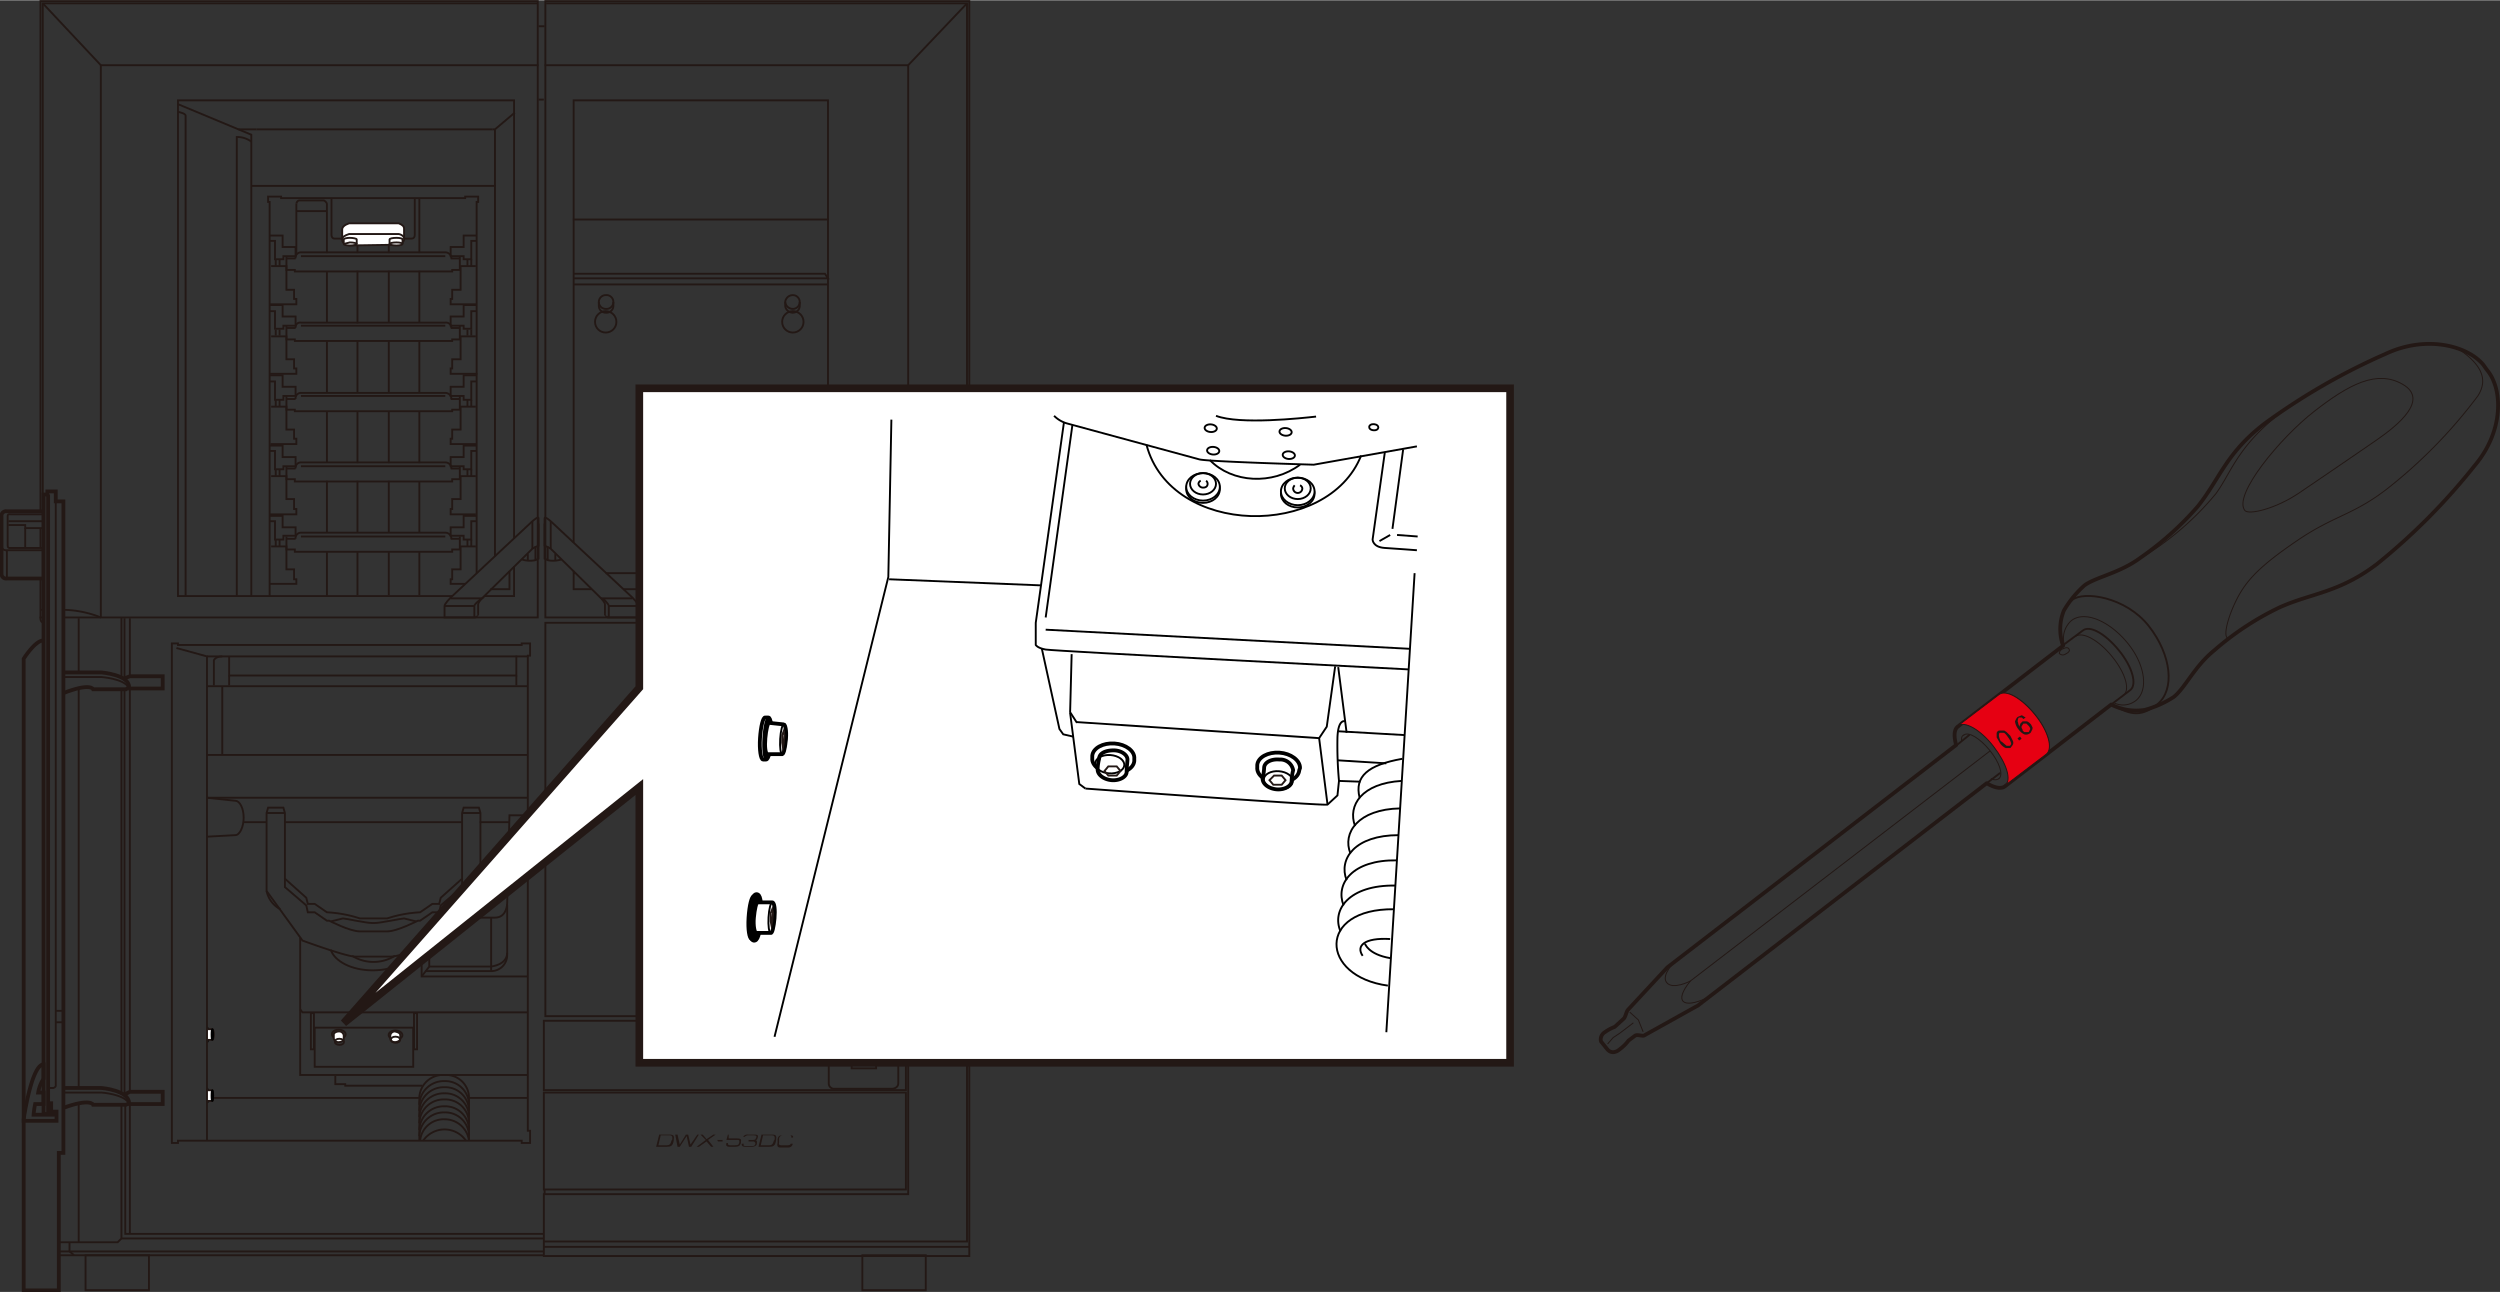 <svg id="レイヤー_1" data-name="レイヤー 1" xmlns="http://www.w3.org/2000/svg" width="115.5mm" height="59.7mm" viewBox="0 0 327.3 169.1"><rect x="0" y="0" width="327.3" height="169.1" fill="#333333" stroke="none"/><defs><style>.cls-1,.cls-10,.cls-12,.cls-13,.cls-14,.cls-15,.cls-16,.cls-2,.cls-6{fill:none;}.cls-1,.cls-13,.cls-14,.cls-15,.cls-16,.cls-2,.cls-4,.cls-8{stroke:#231815;}.cls-1,.cls-10,.cls-11,.cls-16,.cls-2,.cls-4,.cls-5,.cls-6,.cls-8,.cls-9{stroke-miterlimit:10;}.cls-1,.cls-11,.cls-13,.cls-4,.cls-5,.cls-6{stroke-width:0.25px;}.cls-14,.cls-2,.cls-9{stroke-width:0.5px;}.cls-3{fill:#231815;}.cls-11,.cls-4,.cls-8,.cls-9{fill:#fff;}.cls-5{fill:#ccc;}.cls-10,.cls-11,.cls-5,.cls-6,.cls-9{stroke:#000;}.cls-7{fill:#040000;}.cls-12{stroke:#fff;stroke-width:2px;}.cls-12,.cls-13,.cls-14,.cls-15{stroke-linecap:round;stroke-linejoin:round;}.cls-15,.cls-16{stroke-width:0.13px;}.cls-17{fill:#e60012;}</style></defs><path class="cls-1" d="M118.9,80.8c2.2-1.2,7.7-1,7.7-1h.3V.1H71.4V80.8Z"/><polyline class="cls-1" points="71.3 8.5 118.9 8.5 118.9 80.8"/><path class="cls-1" d="M118.9,81.7v74.6H71.2v8.1h55.7v-84h-.4s-5.4-.2-7.6,1.1H71.4V133h47.4"/><polyline class="cls-1" points="126.6 79.8 126.6 0.4 71.5 0.4"/><line class="cls-1" x1="126.6" y1="0.4" x2="118.9" y2="8.5"/><polyline class="cls-1" points="75.1 71 75.1 13.1 108.4 13.1 108.4 75 108.4 77.1 81.6 77.1"/><polyline class="cls-1" points="77.5 77.1 75.1 77.1 75.1 74.7"/><line class="cls-1" x1="79.3" y1="75" x2="108.4" y2="75"/><line class="cls-1" x1="75.1" y1="75" x2="75.3" y2="75"/><line class="cls-1" x1="75" y1="28.7" x2="108.5" y2="28.7"/><line class="cls-1" x1="75.1" y1="37.2" x2="108.4" y2="37.2"/><polyline class="cls-1" points="75.1 35.8 108 35.8 108.4 36.4 75.1 36.4"/><circle class="cls-1" cx="79.3" cy="42.1" r="1.4"/><path class="cls-1" d="M80.3,39.5a.9.9,0,0,1-1,.9.9.9,0,0,1-.9-.9"/><path class="cls-1" d="M80.3,40a.9.9,0,0,1-1,.9.9.9,0,0,1-.9-.9v-.5a.9.9,0,0,1,.9-.9.9.9,0,0,1,1,.9Z"/><circle class="cls-1" cx="103.8" cy="42.1" r="1.4"/><path class="cls-1" d="M104.7,39.5a.9.9,0,0,1-.9.9,1,1,0,0,1-1-.9"/><path class="cls-1" d="M104.7,40a.9.9,0,0,1-.9.9,1,1,0,0,1-1-.9v-.5a1,1,0,0,1,1-.9.9.9,0,0,1,.9.9Z"/><path class="cls-1" d="M79.6,80.8h4V79.3c0-.3-.8-1.1-.8-1.1l-10.7-10s-.8-.7-.8-.4v3.7c0-.2.8.3.8.3l6.6,6.5s.5.5.5.8v1.3S79.4,80.8,79.6,80.8Z"/><path class="cls-1" d="M73.5,73.2a3.5,3.5,0,0,1-1.8.1l-.4-.2V68.5"/><line class="cls-1" x1="71.7" y1="73.3" x2="71.7" y2="71.5"/><line class="cls-1" x1="72.7" y1="73.3" x2="72.7" y2="72.5"/><line class="cls-1" x1="72.1" y1="68.2" x2="72.1" y2="71.8"/><path class="cls-1" d="M79.7,80.8V79.3c0-.3-.8-1-.8-1h3.9"/><line class="cls-1" x1="79.7" y1="79.3" x2="83.6" y2="79.3"/><line class="cls-1" x1="5.3" y1="75.8" x2="5.3" y2="80.9"/><line class="cls-1" x1="5.3" y1="69.1" x2="5.3" y2="71.7"/><path class="cls-1" d="M8.3,79.8a13.7,13.7,0,0,1,4.9,1H70.4V.1H5.3V66.9"/><line class="cls-1" x1="5.3" y1="79.8" x2="5.8" y2="79.8"/><polyline class="cls-1" points="70.5 8.5 13.2 8.5 13.2 80.8"/><polyline class="cls-1" points="5.6 79.8 5.6 0.4 70.3 0.4"/><line class="cls-1" x1="5.6" y1="0.4" x2="13.2" y2="8.5"/><polyline class="cls-1" points="67.3 74.1 67.3 78 63.4 78"/><polyline class="cls-1" points="59.2 78 23.3 78 23.3 13.1 67.3 13.1 67.3 70.4"/><polyline class="cls-1" points="66.7 74.7 66.7 77.1 64.2 77.1"/><path class="cls-1" d="M62.2,80.8h-4V79.3c0-.3.8-1.1.8-1.1l10.7-10s.8-.7.8-.4v3.7c0-.2-.8.3-.8.3l-6.6,6.5s-.5.5-.5.8v1.3S62.4,80.8,62.2,80.8Z"/><path class="cls-1" d="M68.3,73.2a3.5,3.5,0,0,0,1.8.1l.4-.2V68.5"/><line class="cls-1" x1="70.1" y1="73.3" x2="70.1" y2="71.5"/><line class="cls-1" x1="69.1" y1="73.3" x2="69.1" y2="72.5"/><line class="cls-1" x1="69.7" y1="68.2" x2="69.7" y2="71.8"/><path class="cls-1" d="M62.1,80.8V79.3c0-.3,1-1,1-1H59"/><line class="cls-1" x1="62.1" y1="79.3" x2="58.2" y2="79.3"/><polyline class="cls-1" points="23.3 13.6 32.9 17.6 32.9 78"/><polyline class="cls-1" points="64.5 16.9 64.8 16.9 67.4 14.7"/><line class="cls-1" x1="31.2" y1="16.9" x2="33.6" y2="16.9"/><line class="cls-1" x1="33.6" y1="16.9" x2="64.5" y2="16.9"/><line class="cls-1" x1="64.8" y1="16.9" x2="64.8" y2="72.8"/><path class="cls-1" d="M32.9,18.5a3.1,3.1,0,0,0-1.9-.6V78"/><path class="cls-1" d="M23.3,14.6s1,.2,1,.5V78"/><line class="cls-1" x1="8.3" y1="80.8" x2="13.2" y2="80.8"/><path class="cls-1" d="M5.7,81.5c-.5-.1-.4-.7-.4-.7h.4"/><path class="cls-2" d="M5.6,66.9H.9a.6.6,0,0,0-.7.7v7.5a.6.6,0,0,0,.7.6H5.6"/><path class="cls-1" d="M.2,71.4a.6.6,0,0,0,.7.6H5.6"/><path class="cls-1" d="M5.6,67.3H1.4s-.4-.1-.4.2v3.9c0,.3.2.3.2.3H5.6"/><line class="cls-1" x1="1.1" y1="68.2" x2="5.6" y2="68.2"/><polyline class="cls-1" points="1.1 68.7 3.3 68.7 3.3 69.1 5.6 69.1"/><line class="cls-1" x1="3.3" y1="69.1" x2="3.3" y2="71.7"/><line class="cls-1" x1="0.9" y1="75.7" x2="0.9" y2="72"/><path class="cls-2" d="M5.7,83.8c-1.1,0-2.6,2.4-2.6,2.4v82.7H7.7v-18h.6V65.6h-1V64.3H6.2v.4H5.7v81.1h.6V64.7"/><path class="cls-1" d="M6.3,142.4H7s.3-.1.3-.3V65.7"/><path class="cls-2" d="M7,145.5h.4v1.2H3.1v-.2s1-7.1,2.6-7.2v1.9A4.6,4.6,0,0,0,5,143h.7v1.5H4.6a11.3,11.3,0,0,0-.2,1.4H7v-.4H6.7v-1.1H6.3"/><line class="cls-1" x1="7.3" y1="133.8" x2="8.3" y2="133.8"/><line class="cls-1" x1="7.3" y1="132.3" x2="8.3" y2="132.3"/><line class="cls-1" x1="7.7" y1="164.3" x2="71.2" y2="164.3"/><line class="cls-1" x1="7.7" y1="163.8" x2="71.2" y2="163.8"/><line class="cls-1" x1="15.9" y1="162.1" x2="71.2" y2="162.1"/><line class="cls-1" x1="15.9" y1="88.7" x2="15.9" y2="80.8"/><line class="cls-1" x1="15.9" y1="143.1" x2="15.9" y2="90.1"/><polyline class="cls-1" points="7.7 162.6 15.4 162.6 15.9 162.1 15.9 144.5"/><path class="cls-2" d="M8.3,88h5s3.6.3,3.6,1.9l-.4.3H12.2s-.3-.9-3.9.5"/><path class="cls-1" d="M8.3,88.6h5s2.8.2,3.5,1.3"/><polyline class="cls-2" points="16.2 88.8 17 88.5 21.3 88.5 21.3 90.1 16.8 90.1"/><path class="cls-2" d="M8.3,142.4h5s3.6.3,3.6,2l-.4.2H12.2s-.3-.9-3.9.4"/><path class="cls-1" d="M8.3,143h5s2.8.2,3.5,1.3"/><polyline class="cls-2" points="16.2 143.3 17 142.9 21.3 142.9 21.3 144.5 16.8 144.5"/><line class="cls-1" x1="10.3" y1="144.4" x2="10.3" y2="162.6"/><line class="cls-1" x1="10.3" y1="89.9" x2="10.3" y2="142.4"/><line class="cls-1" x1="10.3" y1="80.9" x2="10.3" y2="88"/><polyline class="cls-1" points="16.4 144.6 16.4 161.5 71.1 161.5"/><line class="cls-1" x1="16.3" y1="90.2" x2="16.3" y2="143.2"/><line class="cls-1" x1="16.3" y1="80.9" x2="16.3" y2="88.8"/><line class="cls-1" x1="17" y1="144.5" x2="17" y2="161.5"/><line class="cls-1" x1="17" y1="90.1" x2="17" y2="143"/><line class="cls-1" x1="17" y1="80.9" x2="17" y2="88.6"/><polyline class="cls-1" points="9.1 162.6 9.1 163.8 9.7 164.3"/><polygon class="cls-1" points="22.5 84.2 23.3 84.2 23.3 84.4 68.3 84.4 68.3 84.2 69.4 84.2 69.4 85.8 69.1 85.8 69.1 148 69.4 148 69.4 149.6 68.3 149.6 68.3 149.3 23.3 149.3 23.3 149.6 22.5 149.6 22.5 84.2"/><rect class="cls-1" x="11.2" y="164.3" width="8.3" height="4.57"/><rect class="cls-1" x="112.9" y="164.3" width="8.3" height="4.57"/><line class="cls-1" x1="71.1" y1="163.2" x2="126.9" y2="163.2"/><rect class="cls-1" x="71.2" y="133.6" width="47.4" height="9.08"/><rect class="cls-1" x="71.2" y="143" width="47.4" height="12.69"/><path class="cls-1" d="M49.7,125.2h1.5c1.3,0,7-2.1,7-2.1l4.7-6.5V106.4l-.2-.7h-2l-.2.7V115l-2.8,2.5-.2.8h-.9L55,119.4a16.5,16.5,0,0,0-4.3.8H47.1a16.5,16.5,0,0,0-4.3-.8l-1.6-1.1h-.9l-.2-.8L37.3,115v-8.6l-.2-.7h-2l-.2.7v10.2l4.7,6.5s5.7,2.1,6.9,2.1h3.2Z"/><path class="cls-1" d="M37.3,115v1.1l2.8,2.4.2.9h.9l1.6,1.1h.3s2.7,1.4,4,1.4h3.6c1.3,0,4-1.4,4-1.4H55l1.6-1.1h.9l.2-.9,2.8-2.4V115"/><path class="cls-1" d="M43.3,120.6l1.6-.4c.3,0,3,.6,3.8.6h.4c.7,0,3.5-.6,3.8-.6l1.6.4"/><line class="cls-1" x1="34.9" y1="106.4" x2="37.3" y2="106.4"/><path class="cls-1" d="M34.9,116.6a3.5,3.5,0,0,0,1.8,2.4"/><path class="cls-1" d="M62.9,116.6a3.5,3.5,0,0,1-1.8,2.4"/><path class="cls-1" d="M54.4,124.3c-.5,1.5-2.8,2.7-5.6,2.7s-5-1.2-5.5-2.7"/><path class="cls-1" d="M51.7,125.1a5.3,5.3,0,0,1-5.6,0"/><path class="cls-1" d="M69.1,106.7H66.7l-.3,11.5s0,1.9-1.6,1.9H60.3"/><path class="cls-1" d="M66.4,118.4V125a2.1,2.1,0,0,1-2.2,2.1H55.7"/><line class="cls-1" x1="64.3" y1="120.1" x2="64.3" y2="127.1"/><polyline class="cls-1" points="55.2 124.1 55.2 127.8 69.1 127.8"/><polyline class="cls-1" points="56.2 123.8 56.2 126.5 55.2 127.8"/><path class="cls-1" d="M56.2,126.5h8.1s2.1-.2,2.1-1.8"/><polyline class="cls-1" points="39.3 122.7 39.3 140.7 69.1 140.7"/><polyline class="cls-1" points="39.3 132.1 39.6 132.5 69.1 132.5"/><rect class="cls-1" x="41.2" y="134.5" width="12.9" height="5.13"/><rect class="cls-1" x="40.7" y="132.6" width="0.4" height="4.74"/><rect class="cls-1" x="54.2" y="132.6" width="0.4" height="4.74"/><polyline class="cls-1" points="43.9 140.8 43.9 141.9 45.2 141.9 45.2 142.1 52.1 142.1 55.3 142.1"/><path class="cls-1" d="M54.9,144.6a3.2,3.2,0,0,1,3.3-3.1,3.1,3.1,0,0,1,3.2,3.1"/><path class="cls-1" d="M54.9,149.3v-5.7a3.1,3.1,0,0,1,3.3-2.9,3,3,0,0,1,3.2,2.9v5.7"/><line class="cls-1" x1="54.9" y1="149.3" x2="54.9" y2="149.3"/><path class="cls-1" d="M61.4,149.3a3.2,3.2,0,0,0-3.2-2.8,3.1,3.1,0,0,0-3.2,2.8"/><path class="cls-1" d="M54.9,145.4a3.2,3.2,0,0,1,3.3-3.1,3.1,3.1,0,0,1,3.2,3.1"/><path class="cls-1" d="M54.9,146.2a3.2,3.2,0,0,1,3.3-3.1,3.1,3.1,0,0,1,3.2,3.1"/><path class="cls-1" d="M54.9,147a3.2,3.2,0,0,1,3.3-3.1,3.1,3.1,0,0,1,3.2,3.1"/><path class="cls-1" d="M54.9,147.9a3.2,3.2,0,0,1,3.3-3.1,3.1,3.1,0,0,1,3.2,3.1"/><path class="cls-1" d="M54.9,148.7a3.2,3.2,0,0,1,3.3-3.1,3.1,3.1,0,0,1,3.2,3.1"/><path class="cls-1" d="M55.4,149.3a3.4,3.4,0,0,1,5.6,0"/><line class="cls-1" x1="27.1" y1="85.9" x2="69.2" y2="85.9"/><line class="cls-1" x1="62.8" y1="107.6" x2="66.7" y2="107.6"/><line class="cls-1" x1="37.3" y1="107.6" x2="60.5" y2="107.6"/><line class="cls-1" x1="31.9" y1="107.6" x2="34.9" y2="107.6"/><line class="cls-1" x1="27.1" y1="104.4" x2="69" y2="104.4"/><line class="cls-1" x1="27" y1="98.8" x2="69" y2="98.8"/><polyline class="cls-1" points="30 85.9 30 88.4 67.6 88.4 67.6 85.8"/><path class="cls-1" d="M27.1,89.8H69"/><line class="cls-1" x1="30" y1="88.4" x2="30" y2="89.7"/><line class="cls-1" x1="67.6" y1="88.4" x2="67.6" y2="89.7"/><path class="cls-1" d="M28,89.7V86.4s.2-.5,1.1-.5"/><line class="cls-1" x1="29.1" y1="89.8" x2="29.1" y2="98.8"/><path class="cls-1" d="M27.1,104.4l3.7.4c.6,0,1.1,1,1.1,2.2s-.5,2.3-1.1,2.3l-3.7.2"/><ellipse class="cls-1" cx="95" cy="94" rx="0.5" ry="0.4"/><ellipse class="cls-1" cx="95" cy="100.8" rx="0.5" ry="0.4"/><ellipse class="cls-1" cx="95" cy="107.4" rx="0.5" ry="0.4"/><ellipse class="cls-1" cx="95" cy="114.1" rx="0.5" ry="0.4"/><ellipse class="cls-1" cx="95" cy="120.6" rx="1.1" ry="1"/><ellipse class="cls-1" cx="95" cy="120.6" rx="1.7" ry="1.5"/><polygon class="cls-3" points="89.8 148.5 90.1 148.5 90.4 149.8 91.3 148.5 91.5 148.5 90.5 150.1 90.2 150.1 89.9 148.7 89 150.1 88.7 150.1 88.4 148.5 88.7 148.5 89 149.8 89.8 148.5"/><path class="cls-3" d="M86.3,148.5h1.3c.6,0,.7.1.6.8s-.4.8-.9.8H85.9Zm1.7.7c.1-.5-.1-.6-.3-.6H86.5l-.3,1.3h1.1c.3,0,.5-.1.6-.6Z"/><polygon class="cls-3" points="93.7 148.5 93.4 148.5 92.5 149.1 92 148.5 91.7 148.5 92.4 149.2 91.2 150.1 91.5 150.1 92.5 149.4 93.1 150.1 93.4 150.1 92.7 149.2 93.7 148.5"/><path class="cls-3" d="M93.9,149.2h.7v.2h-.6Z"/><path class="cls-3" d="M95.3,148.5h.1v.5h1.1c.4,0,.6.1.5.4v.2c-.1.3-.2.5-.8.5h-.7c-.4,0-.5-.2-.4-.5h.2c0,.2,0,.3.3.3h.6c.5,0,.5-.1.6-.4h0c0-.3,0-.3-.4-.3H95.1Z"/><path class="cls-3" d="M98,149.2h.6c.3,0,.3-.1.4-.3s0-.3-.4-.3H98a.6.6,0,0,0-.5.2h-.2a.6.6,0,0,1,.6-.3h.8c.5,0,.6.1.5.4s-.1.3-.3.3h0c.2.1.2.1.2.4s-.2.5-.7.5h-.8c-.4,0-.5-.1-.5-.4h.3c-.1.2-.1.3.3.3h.6c.4,0,.5,0,.6-.3a.3.3,0,0,0-.3-.3H98Z"/><path class="cls-3" d="M99.7,148.5H101c.6,0,.7.1.6.8s-.4.8-.9.8H99.3Zm1.7.7c.1-.5-.1-.6-.3-.6H99.9l-.3,1.3h1.1c.3,0,.5-.1.6-.6Z"/><path class="cls-3" d="M103.1,149.9h-.8c-.2,0-.4-.1-.3-.3V149a.5.5,0,0,1,.5-.4h.8c.2,0,.3,0,.3.3h.2c.1-.2,0-.3-.4-.3h-.9c-.5,0-.6.1-.7.5v.5c-.1.4,0,.6.4.6h.9c.5,0,.6-.2.7-.5h-.3C103.5,149.8,103.4,149.9,103.1,149.9Z"/><path class="cls-1" d="M116.9,142.5s.7-.1.7-.7v-7.5c0-.6-.7-.6-.7-.6h-7.8a.6.6,0,0,0-.6.6v7.5a.7.7,0,0,0,.6.7Z"/><rect class="cls-1" x="111.5" y="136.9" width="3.2" height="2.93"/><line class="cls-1" x1="70.5" y1="3.4" x2="71.3" y2="3.4"/><line class="cls-1" x1="70.5" y1="13" x2="71.2" y2="13"/><line class="cls-1" x1="126.8" y1="80.5" x2="126.8" y2="79.7"/><polyline class="cls-1" points="126.6 80.5 126.6 162.5 71.2 162.5"/><line class="cls-1" x1="71.3" y1="155.7" x2="71.3" y2="156.3"/><line class="cls-1" x1="61.4" y1="143.7" x2="69.1" y2="143.7"/><line class="cls-1" x1="27.1" y1="143.7" x2="55" y2="143.7"/><path class="cls-1" d="M43.4,26v4.5s-.1.7.4.7H53.9c.5,0,.4-.7.4-.7V25.9"/><path class="cls-4" d="M52.1,32c.5-.2.8-.4.8-.7V29.9c0-.3-.2-.5-.7-.7H45.7c-.6.2-.9.5-.9.8v1.4c0,.3.3.5.9.7Z"/><line class="cls-1" x1="32.9" y1="24.3" x2="64.9" y2="24.3"/><line class="cls-1" x1="38.8" y1="26.6" x2="38.8" y2="33.2"/><polyline class="cls-1" points="35.3 49.1 37 49.1 37 50.6 38.7 50.6 38.7 51.8 37.1 51.8 37.1 52.3 36 52.3 36 49.9 35.3 49.9"/><polyline class="cls-1" points="35.4 58.1 38.8 58.1 38.8 57.4 38.5 57.4 38.5 56.2 37.5 56.2 37.5 53.2 35.5 53.2"/><line class="cls-1" x1="36.1" y1="52.3" x2="36.1" y2="53.2"/><line class="cls-1" x1="36.6" y1="52.3" x2="36.6" y2="53.2"/><polyline class="cls-1" points="37.5 51.8 37.5 53.6 38.6 53.6 38.6 53.8 48.1 53.8 49.6 53.8 59.2 53.8 59.2 53.6 60.2 53.6 60.2 51.8"/><line class="cls-1" x1="37.5" y1="52.2" x2="38.7" y2="52.2"/><path class="cls-1" d="M38.7,52.2a.7.7,0,0,1,.7-.8H58.3a.8.8,0,0,1,.8.8"/><polyline class="cls-1" points="39.4 51.8 48.4 51.8 49.3 51.8 58.3 51.8"/><polyline class="cls-1" points="62.4 49.1 60.7 49.1 60.7 50.6 59 50.6 59 51.8 60.7 51.8 60.7 52.3 61.7 52.3 61.7 49.9 62.4 49.9"/><polyline class="cls-1" points="62.4 58.1 59 58.1 59 57.4 59.2 57.4 59.2 56.2 60.3 56.2 60.3 53.2 62.3 53.2"/><line class="cls-1" x1="61.7" y1="52.3" x2="61.7" y2="53.2"/><line class="cls-1" x1="61.2" y1="52.3" x2="61.2" y2="53.2"/><line class="cls-1" x1="60.2" y1="52.2" x2="59" y2="52.2"/><polyline class="cls-1" points="35.3 39.9 37 39.9 37 41.4 38.7 41.4 38.7 42.6 37.1 42.6 37.1 43 36 43 36 40.7 35.3 40.7"/><polyline class="cls-1" points="35.3 48.9 38.8 48.9 38.8 48.2 38.5 48.2 38.5 47 37.5 47 37.5 44 35.5 44"/><line class="cls-1" x1="36.1" y1="43.1" x2="36.1" y2="43.9"/><line class="cls-1" x1="36.6" y1="43.1" x2="36.6" y2="43.9"/><polyline class="cls-1" points="37.5 42.6 37.5 44.4 38.6 44.4 38.6 44.6 48.1 44.6 49.6 44.6 59.2 44.6 59.2 44.4 60.2 44.4 60.2 42.6"/><line class="cls-1" x1="37.5" y1="42.9" x2="38.7" y2="42.9"/><path class="cls-1" d="M38.7,42.9a.6.6,0,0,1,.7-.7H58.3a.7.7,0,0,1,.8.7"/><polyline class="cls-1" points="39.4 42.6 48.4 42.6 49.3 42.6 58.3 42.6"/><polyline class="cls-1" points="62.4 39.9 60.7 39.9 60.7 41.4 59 41.4 59 42.6 60.7 42.6 60.7 43 61.7 43 61.7 40.7 62.4 40.7"/><polyline class="cls-1" points="62.5 48.9 59 48.9 59 48.2 59.2 48.2 59.2 47 60.3 47 60.3 44 62.3 44"/><line class="cls-1" x1="61.7" y1="43.1" x2="61.7" y2="43.9"/><line class="cls-1" x1="61.2" y1="43.1" x2="61.2" y2="43.9"/><line class="cls-1" x1="60.2" y1="42.9" x2="59" y2="42.9"/><polyline class="cls-1" points="35.3 30.8 37 30.8 37 32.3 38.7 32.3 38.7 33.5 37.1 33.5 37.1 33.9 36 33.9 36 31.5 35.3 31.5"/><polyline class="cls-1" points="35.3 39.8 38.8 39.8 38.8 39.1 38.5 39.1 38.5 37.9 37.5 37.9 37.5 34.8 35.5 34.8"/><line class="cls-1" x1="36.1" y1="33.9" x2="36.1" y2="34.8"/><line class="cls-1" x1="36.6" y1="33.9" x2="36.6" y2="34.8"/><polyline class="cls-1" points="37.5 33.5 37.5 35.3 38.6 35.3 38.6 35.5 48.1 35.5 49.6 35.5 59.2 35.5 59.2 35.3 60.2 35.3 60.2 33.5"/><line class="cls-1" x1="37.5" y1="33.8" x2="38.7" y2="33.8"/><path class="cls-1" d="M38.7,33.8a.7.7,0,0,1,.7-.8H58.3a.8.8,0,0,1,.8.8"/><polyline class="cls-1" points="39.4 33.5 48.4 33.5 49.3 33.5 58.3 33.5"/><polyline class="cls-1" points="62.4 30.8 60.7 30.8 60.7 32.3 59 32.3 59 33.5 60.7 33.5 60.7 33.9 61.7 33.9 61.7 31.5 62.4 31.5"/><polyline class="cls-1" points="62.4 39.8 59 39.8 59 39.1 59.2 39.1 59.2 37.9 60.3 37.9 60.3 34.8 62.3 34.8"/><line class="cls-1" x1="61.7" y1="33.9" x2="61.7" y2="34.8"/><line class="cls-1" x1="61.2" y1="33.9" x2="61.2" y2="34.8"/><line class="cls-1" x1="60.2" y1="33.8" x2="59" y2="33.8"/><polyline class="cls-1" points="35.3 58.3 37 58.3 37 59.8 38.7 59.8 38.7 61 37.1 61 37.1 61.4 36 61.4 36 59 35.3 59"/><polyline class="cls-1" points="35.3 67.3 38.8 67.3 38.8 66.6 38.5 66.6 38.5 65.3 37.5 65.3 37.5 62.3 35.5 62.3"/><line class="cls-1" x1="36.1" y1="61.4" x2="36.1" y2="62.3"/><line class="cls-1" x1="36.6" y1="61.4" x2="36.6" y2="62.3"/><polyline class="cls-1" points="37.5 61 37.5 62.7 38.6 62.7 38.6 63 48.1 63 49.6 63 59.2 63 59.2 62.7 60.2 62.7 60.2 61"/><line class="cls-1" x1="37.5" y1="61.3" x2="38.7" y2="61.3"/><path class="cls-1" d="M38.7,61.3a.7.7,0,0,1,.7-.8H58.3a.8.8,0,0,1,.8.8"/><polyline class="cls-1" points="39.4 61 48.4 61 49.3 61 58.3 61"/><polyline class="cls-1" points="62.4 58.3 60.7 58.3 60.7 59.8 59 59.8 59 61 60.7 61 60.7 61.4 61.7 61.4 61.7 59 62.4 59"/><polyline class="cls-1" points="62.3 67.3 59 67.3 59 66.6 59.2 66.6 59.2 65.3 60.3 65.3 60.3 62.3 62.3 62.3"/><line class="cls-1" x1="61.7" y1="61.4" x2="61.7" y2="62.3"/><line class="cls-1" x1="61.2" y1="61.4" x2="61.2" y2="62.3"/><line class="cls-1" x1="60.2" y1="61.3" x2="59" y2="61.3"/><polyline class="cls-1" points="35.3 67.5 37 67.5 37 69 38.7 69 38.7 70.1 37.1 70.1 37.1 70.6 36 70.6 36 68.2 35.3 68.2"/><polyline class="cls-1" points="35.3 76.4 38.8 76.4 38.8 75.8 38.5 75.8 38.5 74.5 37.5 74.5 37.5 71.5 35.5 71.5"/><line class="cls-1" x1="36.1" y1="70.6" x2="36.1" y2="71.5"/><line class="cls-1" x1="36.6" y1="70.6" x2="36.6" y2="71.5"/><polyline class="cls-1" points="37.5 70.2 37.5 71.9 38.6 71.9 38.6 72.2 48.1 72.2 49.6 72.2 59.2 72.2 59.2 71.9 60.2 71.9 60.2 70.2"/><line class="cls-1" x1="37.5" y1="70.5" x2="38.7" y2="70.5"/><path class="cls-1" d="M38.7,70.5a.7.7,0,0,1,.7-.8H58.3a.8.8,0,0,1,.8.8"/><polyline class="cls-1" points="39.4 70.2 48.4 70.2 49.3 70.2 58.3 70.2"/><polyline class="cls-1" points="62.4 67.5 60.7 67.5 60.7 69 59 69 59 70.1 60.7 70.1 60.7 70.6 61.7 70.6 61.7 68.2 62.4 68.2"/><polyline class="cls-1" points="60.9 76.4 59 76.4 59 75.8 59.2 75.8 59.2 74.5 60.3 74.5 60.3 71.5 62.3 71.5"/><line class="cls-1" x1="61.7" y1="70.6" x2="61.7" y2="71.5"/><line class="cls-1" x1="61.2" y1="70.6" x2="61.2" y2="71.5"/><line class="cls-1" x1="60.2" y1="70.5" x2="59" y2="70.5"/><line class="cls-1" x1="54.9" y1="72.1" x2="54.9" y2="77.9"/><line class="cls-1" x1="54.9" y1="63" x2="54.9" y2="69.7"/><line class="cls-1" x1="54.9" y1="53.8" x2="54.9" y2="60.6"/><line class="cls-1" x1="54.9" y1="44.6" x2="54.9" y2="51.4"/><line class="cls-1" x1="54.9" y1="35.4" x2="54.9" y2="42.2"/><line class="cls-1" x1="54.9" y1="25.9" x2="54.9" y2="33.1"/><line class="cls-1" x1="50.9" y1="72.1" x2="50.9" y2="77.9"/><line class="cls-1" x1="50.9" y1="62.9" x2="50.9" y2="69.7"/><line class="cls-1" x1="50.9" y1="53.8" x2="50.9" y2="60.6"/><line class="cls-1" x1="50.9" y1="44.6" x2="50.9" y2="51.4"/><line class="cls-1" x1="50.9" y1="35.4" x2="50.9" y2="42.2"/><line class="cls-1" x1="50.9" y1="32" x2="50.9" y2="33.1"/><line class="cls-1" x1="46.8" y1="72.1" x2="46.8" y2="77.9"/><line class="cls-1" x1="46.8" y1="62.9" x2="46.8" y2="69.7"/><line class="cls-1" x1="46.8" y1="53.8" x2="46.8" y2="60.6"/><line class="cls-1" x1="46.8" y1="44.6" x2="46.8" y2="51.4"/><line class="cls-1" x1="46.8" y1="35.4" x2="46.8" y2="42.3"/><line class="cls-1" x1="46.8" y1="32" x2="46.8" y2="33.1"/><polyline class="cls-1" points="35.3 78 35.3 26.4 35.1 26.4 35.1 25.7 36.8 25.7 36.8 25.9 60.9 25.9 60.9 25.7 62.6 25.7 62.6 26.4 62.4 26.4 62.4 75"/><line class="cls-1" x1="42.8" y1="72.2" x2="42.8" y2="78.1"/><line class="cls-1" x1="42.8" y1="62.9" x2="42.8" y2="69.7"/><line class="cls-1" x1="42.8" y1="53.8" x2="42.8" y2="60.5"/><line class="cls-1" x1="42.8" y1="44.6" x2="42.8" y2="51.4"/><line class="cls-1" x1="42.8" y1="35.5" x2="42.8" y2="42.2"/><path class="cls-1" d="M38.8,26.6s.1-.4.4-.4h3.2s.4.2.4.5v6.4"/><line class="cls-1" x1="38.8" y1="27.6" x2="42.7" y2="27.6"/><path class="cls-5" d="M27.1,136.4c.1,0,.2-.4.2-1s-.1-.9-.2-.9"/><path class="cls-4" d="M27.2,136.1h.6c.1,0,.2-.3.2-.7s-.1-.7-.2-.7h-.6"/><ellipse class="cls-6" cx="27.8" cy="135.4" rx="0.1" ry="0.7"/><path class="cls-5" d="M27.1,144.3c.1,0,.1-.4.1-.9s0-.9-.1-.9"/><path class="cls-6" d="M27.1,142.5c.1,0,.1.4.1.9s0,.9-.1.9"/><path class="cls-4" d="M27.1,144.1h.7a2.5,2.5,0,0,0,0-1.4h-.7"/><ellipse class="cls-6" cx="27.8" cy="143.4" rx="0.1" ry="0.7"/><ellipse class="cls-1" cx="44.4" cy="135.3" rx="0.6" ry="0.9" transform="translate(-91.7 177.4) rotate(-89)"/><path class="cls-4" d="M45,135.5a.6.6,0,0,0-.6-.5c-.4,0-.7.2-.7.4v.5a.6.6,0,0,0,.6.5c.4,0,.7-.2.7-.4Z"/><ellipse class="cls-1" cx="44.3" cy="135.9" rx="0.4" ry="0.6" transform="matrix(0.02, -1, 1, 0.02, -92.35, 177.94)"/><ellipse class="cls-1" cx="51.7" cy="135.4" rx="0.6" ry="0.9" transform="translate(-84.5 184.8) rotate(-89)"/><path class="cls-4" d="M52.4,135.5c0-.3-.3-.4-.7-.5a.6.6,0,0,0-.6.5v.5c0,.2.3.4.6.4s.7-.2.7-.4Z"/><ellipse class="cls-1" cx="51.7" cy="136" rx="0.4" ry="0.6" transform="translate(-85.1 185.4) rotate(-89)"/><path class="cls-1" d="M44.8,31.3c0-.3.3-.5.9-.7h6.5c.5.1.7.4.7.6"/><path class="cls-4" d="M46.7,31.9c0,.1-.4.2-.9.2s-.8-.1-.8-.2v-.6c0-.1.4-.2.8-.2s.9.1.9.2Z"/><path class="cls-4" d="M52.7,31.9c0,.1-.3.2-.8.2s-.9-.1-.9-.2v-.6c0-.1.4-.2.9-.2s.8.1.8.2Z"/><path class="cls-1" d="M45,31.9l.8-.2c.5,0,.9.1.9.2"/><path class="cls-1" d="M51,31.9c0-.1.4-.2.9-.2s.8.1.8.2"/><line class="cls-1" x1="60.5" y1="106.4" x2="62.9" y2="106.4"/><path class="cls-7" d="M95.8,94.3v-.4h.1v.2h-.1Z"/><path class="cls-7" d="M96.2,94.3v-.4h0v.2Zm0-.2h0Z"/><path class="cls-7" d="M96.6,94.3v-.4h.2a.1.1,0,0,1,.1.1h-.2v.2Zm.1-.2h0Z"/><path class="cls-7" d="M97,94.1v-.2H97Zm.1,0h0Z"/><path class="cls-7" d="M97.5,94.3v-.4h.2a.1.1,0,0,0,.1.1h-.1a.1.1,0,0,0-.1-.1h-.1v.2Zm0-.2h0Z"/><path class="cls-7" d="M96.1,100.9H96c-.1,0-.1,0-.1.1h-.1a.1.1,0,0,0,.1.1h.2Z"/><path class="cls-7" d="M96.2,101v-.4h.1l.2.4h-.4Zm.1-.2h.1a.1.1,0,0,1-.1.1Z"/><path class="cls-7" d="M96.6,101v-.4h.1l.2.3v-.3h0v.4h0l-.2-.3v.3Z"/><path class="cls-7" d="M97.3,100.9h0a.1.1,0,0,0,.1.1h-.2a.1.1,0,0,0-.1.1h.2Z"/><path class="cls-7" d="M97.4,101v-.4h.1v.2h0v.2h-.1Z"/><path class="cls-7" d="M97.8,101v-.4h.1v.4h-.1Z"/><path class="cls-7" d="M95.8,107.7v-.4h.1v.2Zm.1-.2h0Z"/><path class="cls-7" d="M96.1,107.7l.2-.4h0l.2.4h-.4Zm.1-.2h0Z"/><path class="cls-7" d="M96.8,107.3h.1v.2h-.4v-.2h.1v.2h.2Z"/><path class="cls-7" d="M96.9,107.6h0Z"/><path class="cls-7" d="M97.3,107.7v-.4h.1v.2h-.1Z"/><path class="cls-7" d="M95.7,114.3v-.4h.1v.2Zm.1-.2h0Z"/><path class="cls-7" d="M96.1,114.1v-.2h-.1Zm.1,0h0Z"/><path class="cls-7" d="M96.6,114.3v-.4h.1v.3h.1v-.3h0v.4h0v-.3h.1l-.2.4h0V114h0v.3Z"/><path class="cls-7" d="M97.1,114.3v-.4h.1v.2h0v.2h-.1Z"/><path class="cls-7" d="M97.5,114.3v-.4h.2a.1.1,0,0,0,.1.1h-.3v.2Zm0-.2h0Z"/><polyline class="cls-1" points="23.1 84.8 27.1 85.9 27.1 149.3"/><polygon class="cls-8" points="197.7 139.1 83.7 139.1 83.7 103 45 133.9 83.7 90 83.7 50.8 197.7 50.8 197.7 139.1"/><polyline class="cls-6" points="116.7 54.9 116.3 75.5 101.4 135.7"/><path class="cls-9" d="M100.6,93.9h-.4c-.3-.1-.6,1.2-.7,2.7s.1,2.8.4,2.8h.4c.3,0,.6-1.2.7-2.7S100.9,93.9,100.6,93.9Z"/><ellipse cx="100.4" cy="96.6" rx="2.8" ry="0.5" transform="translate(-1.9 191.3) rotate(-86.7)"/><path class="cls-9" d="M102.6,94.8l-1.9-.2c-.2,0-.4.9-.5,2s0,2.1.3,2.1h1.9c.2,0,.4-.9.5-2S102.8,94.8,102.6,94.8Z"/><ellipse class="cls-6" cx="102.5" cy="96.8" rx="2" ry="0.4" transform="translate(0 193.5) rotate(-86.7)"/><path class="cls-9" d="M99.1,117.3h-.4c-.3,0-.6,1.2-.7,2.8s.1,2.7.4,2.8h.4c.3,0,.6-1.2.7-2.8S99.4,117.3,99.1,117.3Z"/><ellipse class="cls-10" cx="98.9" cy="120" rx="2.8" ry="0.5" transform="translate(-26.6 211.9) rotate(-86.7)"/><path class="cls-9" d="M101.1,118.1H99.2c-.2,0-.4.9-.5,2s.1,2,.3,2h1.9c.2.1.4-.8.5-1.9S101.4,118.1,101.1,118.1Z"/><ellipse class="cls-6" cx="101" cy="120.1" rx="2" ry="0.4" transform="translate(-24.7 214) rotate(-86.7)"/><path class="cls-9" d="M170.1,100.8c-.1,1-1.3,1.7-2.9,1.6s-2.7-1-2.6-2v-.3c.1-1,1.4-1.7,2.9-1.6s2.7,1,2.7,2Z"/><path class="cls-9" d="M169.3,100.8a1.7,1.7,0,0,0-1.8-1.4c-1.1-.1-2,.4-2,1.1a7.8,7.8,0,0,1-.2,1.4c0,.7.8,1.3,1.8,1.4s2-.4,2-1.1A5.9,5.9,0,0,1,169.3,100.8Z"/><ellipse class="cls-6" cx="167.2" cy="102.1" rx="1.2" ry="1.9" transform="translate(53 261.2) rotate(-85.7)"/><line class="cls-6" x1="116.4" y1="75.8" x2="136.3" y2="76.6"/><path class="cls-6" d="M139.3,55.2l-3.7,26.3v2.9s.2.4,1.3.6,47.5,2.6,47.5,2.6"/><line class="cls-6" x1="136.9" y1="82.4" x2="184.5" y2="84.9"/><line class="cls-6" x1="136.9" y1="80.8" x2="140.4" y2="55.6"/><polyline class="cls-6" points="136.4 84.9 138.7 95.4 139.2 96.1 140.5 96.4"/><polyline class="cls-6" points="140.3 85.6 140.1 93.2 141 94.6"/><path class="cls-6" d="M176.1,94.4s-.9-.4-1,2.1a51.6,51.6,0,0,0,.2,5.7l-.2,1.9-1.3,1.2c-.3.2-31.7-2.1-31.7-2.1"/><polyline class="cls-6" points="141 94.5 172.7 96.6 173.7 95.1 174.8 87.2"/><line class="cls-6" x1="172.7" y1="96.6" x2="173.8" y2="105.3"/><line class="cls-6" x1="175.2" y1="87.3" x2="176.3" y2="95.9"/><line class="cls-6" x1="175.2" y1="95.7" x2="183.9" y2="96.2"/><line class="cls-6" x1="175.1" y1="99.5" x2="181.5" y2="99.9"/><path class="cls-6" d="M150.1,58.2c3.2,12.1,23.8,12.3,28.1,1.4"/><ellipse class="cls-11" cx="157.5" cy="64" rx="2.2" ry="1.8"/><ellipse class="cls-11" cx="157.5" cy="63.7" rx="2.2" ry="1.8"/><ellipse class="cls-6" cx="157.5" cy="63.3" rx="1.7" ry="1.4"/><path class="cls-6" d="M157.9,62.9a.5.5,0,0,1,.2.4c0,.3-.2.5-.6.5a.6.6,0,0,1-.6-.5.5.5,0,0,1,.3-.4"/><ellipse class="cls-11" cx="169.9" cy="64.6" rx="2.2" ry="1.8"/><ellipse class="cls-11" cx="169.9" cy="64.3" rx="2.2" ry="1.8"/><ellipse class="cls-6" cx="169.9" cy="63.9" rx="1.7" ry="1.4"/><path class="cls-6" d="M170.2,63.5a.5.5,0,0,1,.3.4.6.6,0,0,1-1.2,0,.8.8,0,0,1,.2-.4"/><path class="cls-6" d="M181.3,59.2l-1.6,11.4s0,1,1.6,1.1,4.2.3,4.2.3"/><line class="cls-6" x1="180.6" y1="70.8" x2="182" y2="70"/><line class="cls-6" x1="182.9" y1="70" x2="185.6" y2="70.2"/><line class="cls-6" x1="182.3" y1="69.2" x2="183.7" y2="58.8"/><path class="cls-6" d="M158.4,60.2c2.9,3,8.2,3.3,11.8.6"/><path class="cls-6" d="M138,54.4a3.9,3.9,0,0,0,1.7,1L157,60.1c1,.3,15,.7,15,.7l13.5-2.4"/><path class="cls-6" d="M159.2,54.4c3.1,1.2,11.3.3,13.1.1"/><ellipse class="cls-6" cx="158.6" cy="56" rx="0.5" ry="0.8" transform="translate(89.7 209.5) rotate(-85.3)"/><ellipse class="cls-6" cx="159" cy="59" rx="0.5" ry="0.8" transform="translate(87 212.6) rotate(-85.3)"/><ellipse class="cls-6" cx="168.4" cy="56.6" rx="0.5" ry="0.8" transform="translate(98.1 219.7) rotate(-85.3)"/><ellipse class="cls-6" cx="168.8" cy="59.6" rx="0.5" ry="0.8" transform="translate(95.5 222.9) rotate(-85.3)"/><ellipse class="cls-6" cx="179.9" cy="56" rx="0.4" ry="0.6" transform="translate(109.3 230.6) rotate(-85.3)"/><line class="cls-6" x1="175.3" y1="102.2" x2="178.1" y2="102.3"/><line class="cls-6" x1="185.2" y1="75" x2="181.5" y2="135.1"/><path class="cls-6" d="M183.6,99.3c-4.5.8-6.3,2.3-5.6,5.1"/><path class="cls-6" d="M182.5,119c-10.1-.1-9.7,8.8-.8,10"/><path class="cls-6" d="M182.7,115.9c-6.1-.1-8.4,3.2-7.2,6"/><path class="cls-6" d="M182.9,112.6c-5.9-.1-8.1,3.1-7,5.9"/><path class="cls-6" d="M183.1,109.3c-5.7,0-7.9,3.1-6.8,5.9"/><path class="cls-6" d="M183.3,105.8c-5.5.1-7.6,3.2-6.5,5.9"/><path class="cls-6" d="M183.5,102.2c-5.2.3-7.1,3.2-6.1,5.9"/><path class="cls-6" d="M182,122.9c-3.4-.2-4.5.9-3.6,2.2"/><path class="cls-6" d="M178.7,123.5s.4,1.4,3.3,1.9"/><polygon class="cls-1" points="166.7 102.7 166.2 102.1 166.8 101.5 167.8 101.5 168.3 102.1 167.8 102.7 166.7 102.7"/><path class="cls-9" d="M148.5,99.6c-.1,1-1.4,1.7-2.9,1.6s-2.7-1-2.6-2v-.3c.1-1,1.4-1.7,2.9-1.6s2.7,1,2.6,2Z"/><path class="cls-9" d="M147.6,99.5c.1-.6-.7-1.3-1.8-1.3s-1.9.4-1.9,1.1a5.9,5.9,0,0,0-.2,1.4c0,.7.8,1.3,1.8,1.4s2-.4,2-1.1S147.6,99.8,147.6,99.5Z"/><ellipse class="cls-6" cx="145.6" cy="100.9" rx="1.2" ry="1.9" transform="matrix(0.07, -1, 1, 0.07, 34.2, 238.55)"/><polygon class="cls-1" points="145.1 101.5 144.6 100.9 145.1 100.3 146.2 100.3 146.7 100.9 146.2 101.5 145.1 101.5"/><polygon class="cls-1" points="102.4 96.2 102.6 95.7 102.7 96.2 102.6 97.3 102.5 97.8 102.4 97.2 102.4 96.2"/><polygon class="cls-1" points="100.9 119.5 101.1 119 101.2 119.5 101.1 120.6 101 121.1 100.9 120.6 100.9 119.5"/><line class="cls-12" x1="126.1" y1="112.9" x2="148.2" y2="125.9"/><polyline class="cls-6" points="140.1 93.3 141.3 102.6 142.1 103.2"/><path class="cls-13" d="M260.1,102.5l1.7-1.3"/><path class="cls-14" d="M222.3,131.6l-7,3.9c-.2.2-1-.2-1.3.1l-.8.6a5.3,5.3,0,0,1-1.1,1.1c-.7.6-1.3.5-1.7,0l-.8-1a1.1,1.1,0,0,1,.5-1.2,5.7,5.7,0,0,1,1.3-.7l1.2-1.1c.2-.2.3-.8.5-1.1l5.2-5.6,37.8-29.1c-.3-1.1-.3-2,.2-2.4l13.8-10.6a6.5,6.5,0,0,1,.1-4.6,13.6,13.6,0,0,1,2.7-3.3c1.5-1.1,4.6-1.6,7.3-3.6a40.7,40.7,0,0,0,7.5-6.7c2.9-3.6,3.7-7,8.8-10.9a83.8,83.8,0,0,1,15.8-9.1c5.3-2.5,10.7-1.1,12.8,1.4l.5.7c2.1,2.5,2.2,8-1.6,12.5a82,82,0,0,1-12.8,12.9c-5,3.8-8.6,3.8-12.8,5.7a37.8,37.8,0,0,0-8.5,5.6c-2.6,2.1-3.8,4.9-5.3,6.1a13.3,13.3,0,0,1-3.8,1.7,7.2,7.2,0,0,1-4.4-.7l-13.9,10.7c-.5.4-1.4.2-2.4-.4Z"/><path class="cls-13" d="M257.8,96.2l-1.6,1.3"/><path class="cls-15" d="M260.5,98.3l-39.2,30.1s-2.3,1.2-3.1.2,1.2-2.9,1.2-2.9"/><path class="cls-15" d="M221.3,128.4c-2.2,2.7-1,3.7,2.2,2.2"/><polyline class="cls-15" points="213.4 132.5 214.5 133.5 215.1 135"/><polyline class="cls-15" points="213.8 133.9 212.1 135.2 211.2 135.8 210.5 136.6"/><path class="cls-16" d="M280,73.2a38.1,38.1,0,0,0,10.1-8.6c2.2-3,2.9-6.7,10-11.7"/><path class="cls-16" d="M291.9,83.5c-.9.3-.5-2.1.8-4.8s3.1-4.6,8.1-8,7.5-3.3,12.3-7.2a64.6,64.6,0,0,0,11.3-11.7c1.4-2.2.5-4.2-2.9-6.4"/><path class="cls-16" d="M293.9,66.8c-1.6-2,4.6-9.5,9.1-13s8.2-5.5,11.6-3.5-.6,5.3-3.5,7.3-7,4.8-10.1,6.9S294.4,67.4,293.9,66.8Z"/><path class="cls-15" d="M257.1,96.2c.6-.5,2.1.4,3.4,2s1.8,3.2,1.2,3.7"/><path class="cls-15" d="M256.8,97c0-.4,0-.7.3-.8"/><path class="cls-15" d="M261.7,101.9a.9.9,0,0,1-1,0"/><path class="cls-1" d="M270,84.4c-.6-2.4-.2-4.7,1.3-5.9s7-.4,10,3.4,3.5,8.4,1.1,10.3-3.8,1.1-6,0"/><path class="cls-16" d="M270.3,84.5a3.1,3.1,0,0,1,.9-3.3c1.7-1.3,4.9,0,7.3,2.9s2.8,6.3,1.1,7.6a2.7,2.7,0,0,1-2.8.3"/><path class="cls-1" d="M276.4,92.2l2.5-1.9c.9-.7.3-3-1.5-5.2s-3.8-3.3-4.7-2.6l-2.7,2"/><path class="cls-15" d="M270.9,85c.1.2-.1.4-.5.6a.6.6,0,0,1-.8-.1.7.7,0,0,1,.5-.6C270.5,84.7,270.8,84.7,270.9,85Z"/><path class="cls-15" d="M271.7,83.3c.9-.7,3,.4,4.8,2.6s2.4,4.4,1.5,5.1"/><path class="cls-15" d="M261.7,90.9c.9-.7,3,.5,4.7,2.6s2.4,4.5,1.5,5.2"/><path class="cls-17" d="M267.9,98.7c.9-.7.3-3-1.5-5.2s-3.8-3.3-4.7-2.6L256.3,95c.9-.7,3,.5,4.7,2.7s2.4,4.4,1.5,5.1Z"/><path class="cls-15" d="M267.9,98.7c.9-.7.3-3-1.5-5.2s-3.8-3.3-4.7-2.6L256.3,95c.9-.7,3,.5,4.7,2.7s2.4,4.4,1.5,5.1Z"/><path class="cls-3" d="M261.8,97.2l-.4-.7V96c0-.2.1-.3.3-.4h.7l.3.2.5.5.3.6a.6.6,0,0,1,0,.6l-.3.4h-.6a1.7,1.7,0,0,1-.8-.7m.2-.2.7.6h.4c.1,0,.2-.2.2-.3a2,2,0,0,0-.4-.8q-.4-.6-.6-.6h-.5c-.1.1-.1.2-.1.4a2,2,0,0,0,.3.8"/><rect class="cls-3" x="264.2" y="96.5" width="0.4" height="0.36" transform="translate(-6.6 172.9) rotate(-35.8)"/><path class="cls-3" d="M265.2,93.9l-.3.2-.2-.2h-.4c0,.1-.1.1-.1.2s-.1.3,0,.4a1.4,1.4,0,0,0,.2.6c0-.2.1-.3.1-.4l.3-.3h.5c.2,0,.4.2.6.4l.2.4a.6.6,0,0,1-.1.4c-.1.2-.1.3-.3.4a.8.8,0,0,1-.7.1,1.9,1.9,0,0,1-.7-.6,2.1,2.1,0,0,1-.5-1.1c.1-.2.2-.5.4-.6l.5-.2.5.3m-.4,1.7.2.2h.6l.2-.4a.8.8,0,0,0-.2-.4l-.3-.3h-.4l-.2.3c-.1.2,0,.3.1.5"/></svg>